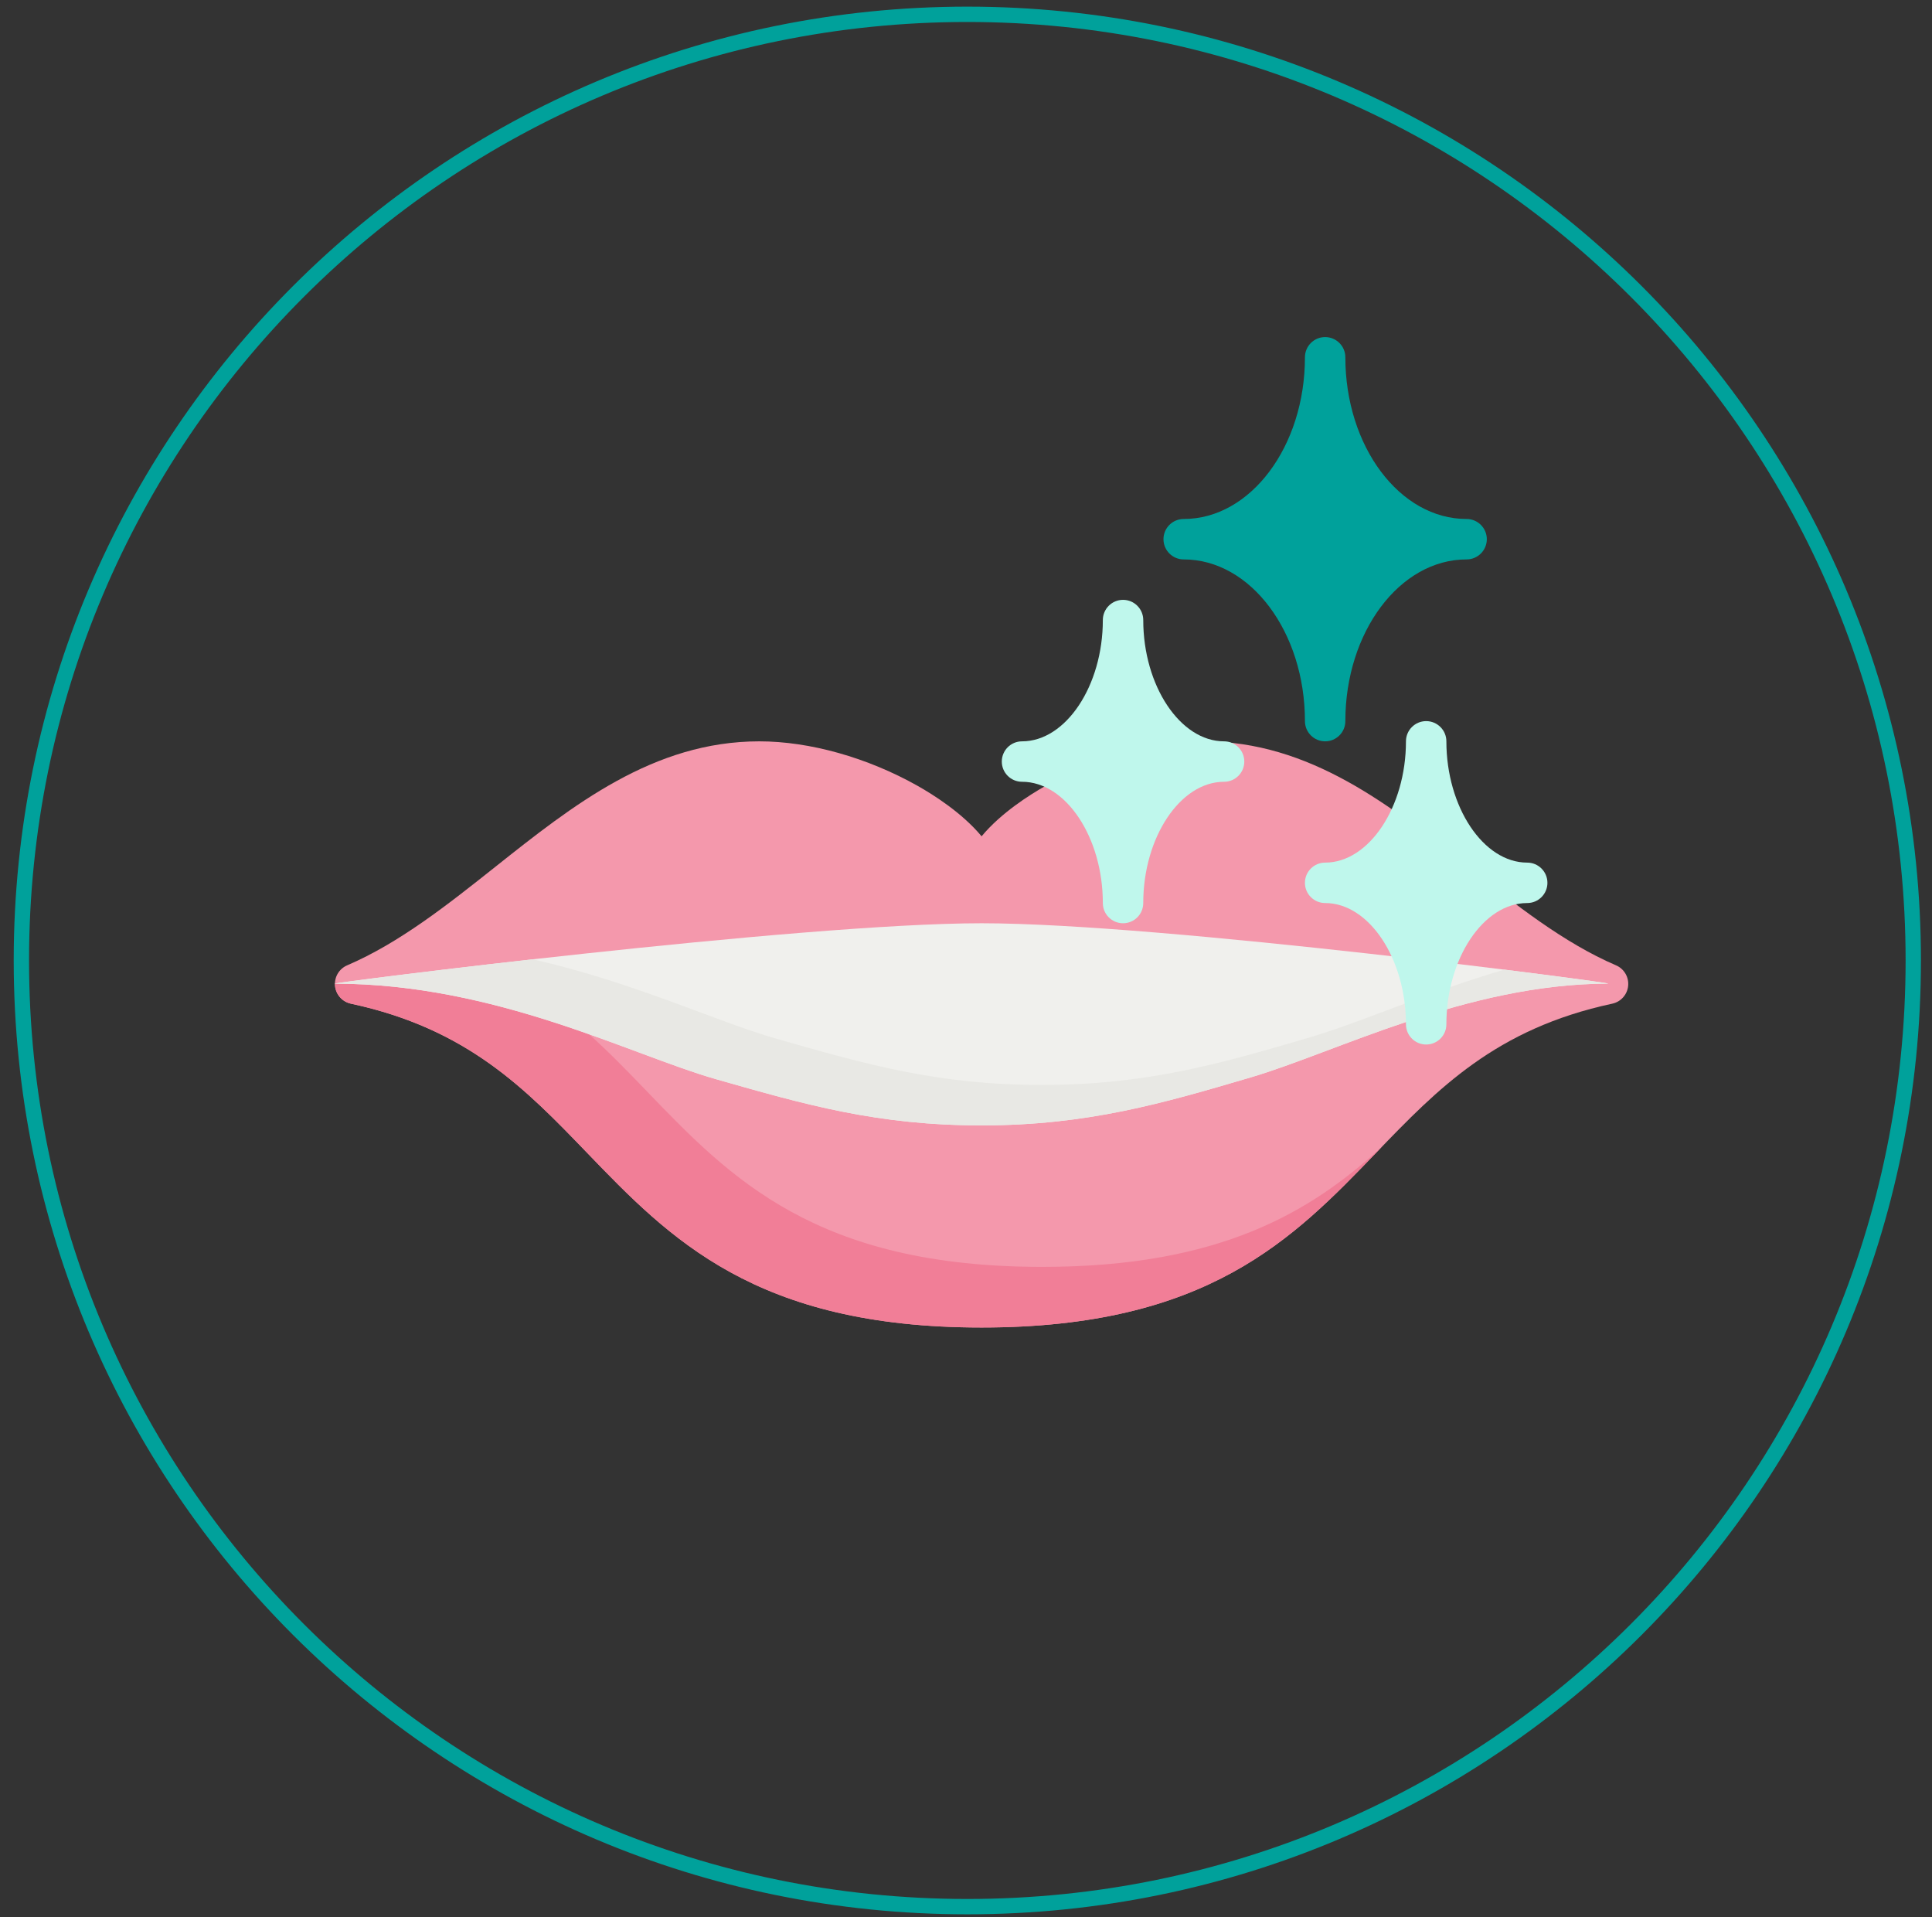 <?xml version="1.0" encoding="UTF-8" standalone="no"?>
<svg width="126px" height="125px" viewBox="0 0 126 125" version="1.1" xmlns="http://www.w3.org/2000/svg" xmlns:xlink="http://www.w3.org/1999/xlink">
    <rect x="0" y="0" width="126" height="125" fill="#333333" stroke="none"/>
    <!-- Generator: Sketch 50.2 (55047) - http://www.bohemiancoding.com/sketch -->
    <title>manu</title>
    <desc>Created with Sketch.</desc>
    <defs></defs>
    <g id="Welcome" stroke="none" stroke-width="1" fill="none" fill-rule="evenodd">
        <g id="Desktop" transform="translate(-809, -883)">
            <g id="Group-2" transform="translate(41, 776)">
                <g id="manu" transform="translate(769, 107)">
                    <g>
                        <path d="M123.779,62.625 C123.779,96.697 96.158,124.317 62.087,124.317 C28.015,124.317 0.394,96.697 0.394,62.625 C0.394,28.553 28.015,0.933 62.087,0.933 C96.158,0.933 123.779,28.553 123.779,62.625 Z" id="Stroke-66" stroke="#00A19B"></path>
                        <path d="M104.392,62.941 C100.973,61.474 97.811,58.965 94.754,56.538 C89.675,52.505 84.424,48.337 77.514,48.337 C74.227,48.337 70.463,49.395 67.189,51.239 C66.168,51.815 64.289,52.996 63.017,54.528 C61.744,52.996 59.866,51.815 58.845,51.239 C55.571,49.395 51.807,48.337 48.52,48.337 C41.61,48.337 36.358,52.505 31.28,56.538 C28.222,58.965 25.061,61.475 21.642,62.941 C21.114,63.166 20.794,63.708 20.849,64.279 C20.905,64.85 21.324,65.32 21.885,65.441 C29.486,67.07 33.275,71.001 37.287,75.163 C42.685,80.764 48.266,86.556 63.017,86.556 C77.767,86.556 83.349,80.764 88.747,75.163 C92.758,71.001 96.547,67.07 104.149,65.441 C104.71,65.32 105.129,64.85 105.184,64.279 C105.24,63.708 104.919,63.166 104.392,62.941" id="Fill-68" fill="#F498AC"></path>
                        <path d="M66.971,82.603 C52.221,82.603 46.639,76.811 41.241,71.21 C38.696,68.569 36.24,66.023 32.844,64.097 L20.847,64.097 C20.844,64.157 20.844,64.218 20.85,64.279 C20.906,64.851 21.324,65.32 21.885,65.44 C29.487,67.069 33.276,71.001 37.287,75.163 C42.685,80.765 48.267,86.556 63.017,86.556 C77.768,86.556 83.35,80.764 88.747,75.163 C88.878,75.028 89.008,74.892 89.139,74.758 C84.508,79.016 78.579,82.603 66.971,82.603" id="Fill-70" fill="#F17E97"></path>
                        <path d="M63.017,60.198 C51.16,60.198 20.168,64.133 20.843,64.135 C31.387,64.152 40.081,68.76 45.687,70.361 C51.585,72.046 56.243,73.377 63.017,73.377 C69.933,73.377 74.85,71.931 80.543,70.255 C86.148,68.606 94.648,64.152 103.873,64.133 C104.545,64.131 74.877,60.198 63.017,60.198" id="Fill-72" fill="#F0F0ED"></path>
                        <path d="M97.106,63.222 C92.179,64.664 87.82,66.638 84.485,67.619 C78.793,69.295 73.876,70.741 66.96,70.741 C60.186,70.741 55.527,69.41 49.629,67.725 C45.705,66.604 40.265,64.011 33.738,62.549 C26.239,63.39 20.55,64.134 20.843,64.134 C31.387,64.152 40.08,68.759 45.687,70.361 C51.584,72.046 56.243,73.377 63.017,73.377 C69.933,73.377 74.85,71.93 80.543,70.255 C86.148,68.606 94.647,64.152 103.873,64.132 C104.082,64.132 101.339,63.749 97.106,63.222" id="Fill-74" fill="#E8E8E4"></path>
                        <path d="M94.647,33.839 C90.287,33.839 86.74,29.109 86.74,23.296 C86.74,22.568 86.15,21.978 85.421,21.978 C84.695,21.978 84.105,22.568 84.105,23.296 C84.105,29.109 80.556,33.839 76.197,33.839 C75.469,33.839 74.879,34.429 74.879,35.157 C74.879,35.885 75.469,36.475 76.197,36.475 C80.556,36.475 84.105,41.205 84.105,47.018 C84.105,47.746 84.695,48.336 85.421,48.336 C86.15,48.336 86.74,47.746 86.74,47.018 C86.74,41.205 90.287,36.475 94.647,36.475 C95.376,36.475 95.966,35.885 95.966,35.157 C95.966,34.429 95.376,33.839 94.647,33.839" id="Fill-76" fill="#00A19B"></path>
                        <path d="M78.832,48.337 C75.974,48.337 73.56,44.716 73.56,40.429 C73.56,39.702 72.97,39.111 72.242,39.111 C71.515,39.111 70.924,39.702 70.924,40.429 C70.924,44.716 68.51,48.337 65.653,48.337 C64.925,48.337 64.335,48.927 64.335,49.655 C64.335,50.383 64.925,50.973 65.653,50.973 C68.51,50.973 70.924,54.594 70.924,58.88 C70.924,59.608 71.515,60.198 72.242,60.198 C72.97,60.198 73.56,59.608 73.56,58.88 C73.56,54.594 75.974,50.973 78.832,50.973 C79.56,50.973 80.15,50.383 80.15,49.655 C80.15,48.927 79.56,48.337 78.832,48.337" id="Fill-78" fill="#BFF7EC"></path>
                        <path d="M98.601,56.244 C95.743,56.244 93.329,52.623 93.329,48.336 C93.329,47.609 92.739,47.018 92.011,47.018 C91.284,47.018 90.693,47.609 90.693,48.336 C90.693,52.623 88.279,56.244 85.422,56.244 C84.694,56.244 84.104,56.834 84.104,57.562 C84.104,58.29 84.694,58.88 85.422,58.88 C88.279,58.88 90.693,62.501 90.693,66.787 C90.693,67.515 91.284,68.105 92.011,68.105 C92.739,68.105 93.329,67.515 93.329,66.787 C93.329,62.501 95.743,58.88 98.601,58.88 C99.329,58.88 99.919,58.29 99.919,57.562 C99.919,56.834 99.329,56.244 98.601,56.244" id="Fill-80" fill="#BFF7EC"></path>
                    </g>
                </g>
            </g>
        </g>
    </g>
</svg>
